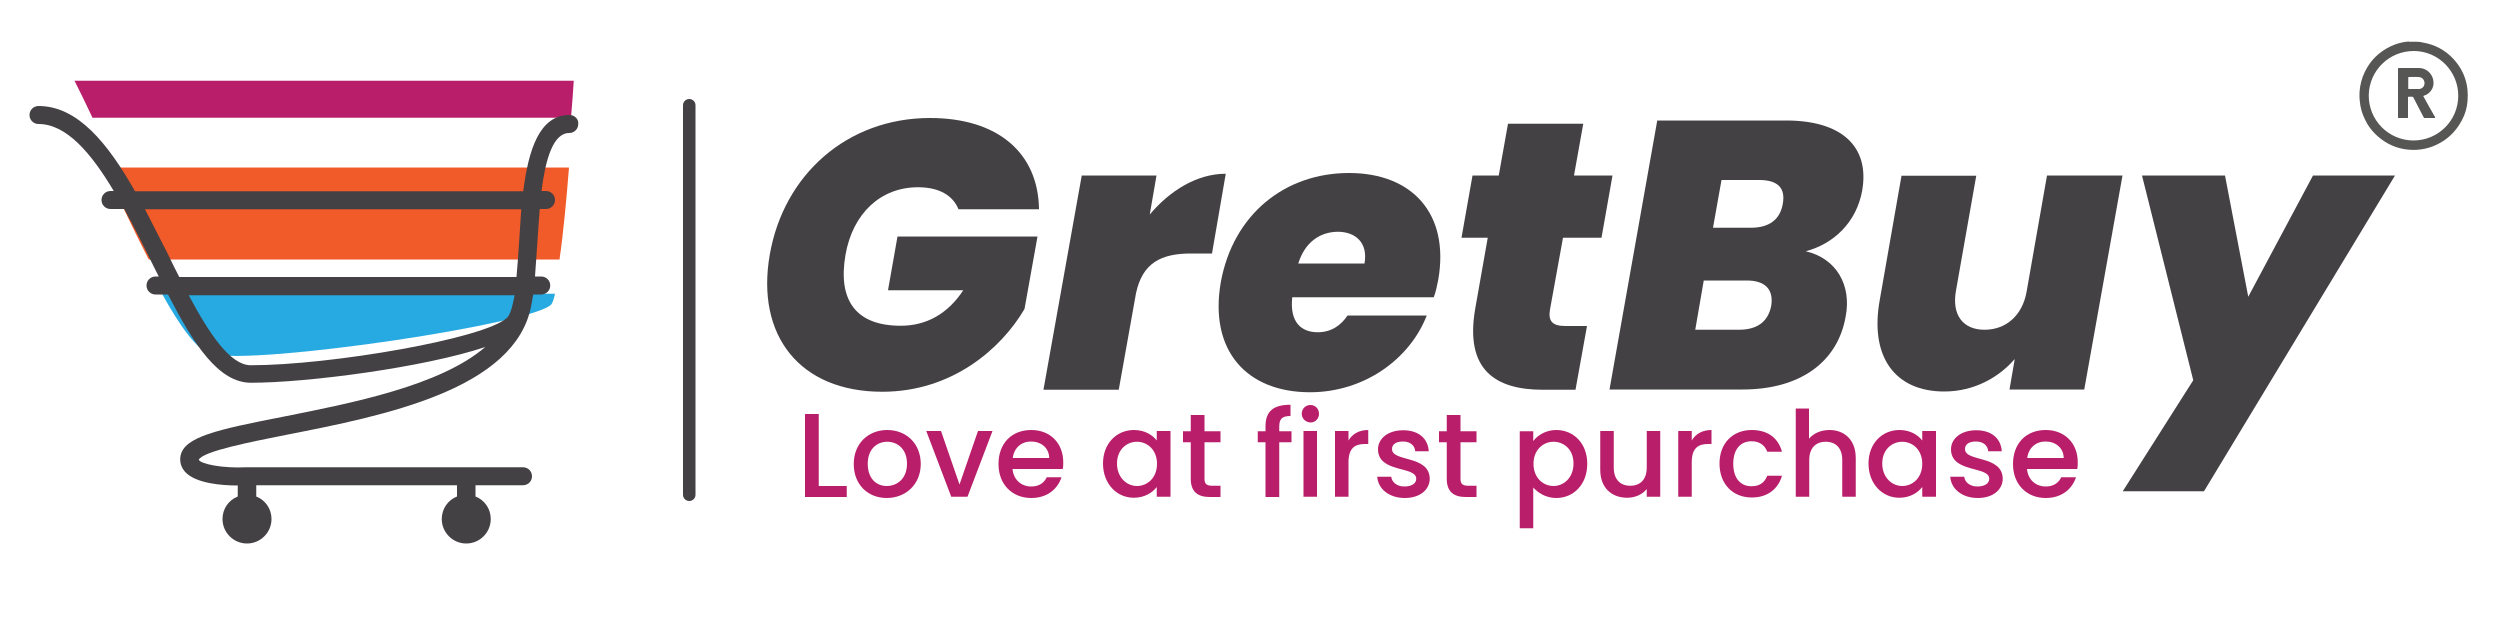 <?xml version="1.0" encoding="UTF-8"?>
<svg xmlns="http://www.w3.org/2000/svg" xmlns:xlink="http://www.w3.org/1999/xlink" version="1.1" id="Layer_1" x="0px" y="0px" viewBox="0 0 1000 250" style="enable-background:new 0 0 1000 250;" xml:space="preserve">
<style type="text/css">
	.st0{fill:#565655;}
	.st1{fill:none;}
	.st2{fill:#F15A29;}
	.st3{fill:#B91E6A;}
	.st4{fill:#27AAE1;}
	.st5{fill:#444144;}
	.st6{fill:none;stroke:#444144;stroke-width:5;stroke-linecap:round;stroke-linejoin:round;stroke-miterlimit:10;}
</style>
<g id="XMLID_10_">
	<path id="XMLID_41_" class="st0" d="M964.2,16.7c0.8,0,1.6,0,2.4,0c0,0.1,0.1,0,0.2,0c0.8,0,1.5,0.1,2.3,0.3   c4.7,0.8,8.8,2.9,12.1,6.4c4.5,4.8,6.4,10.6,5.8,17.1c-0.2,2.7-1,5.3-2.3,7.7c-2.3,4.3-5.6,7.6-10.1,9.7c-4.2,2-8.7,2.5-13.2,1.7   c-4.4-0.8-8.1-2.9-11.3-6c-1.7-1.7-3.1-3.6-4.1-5.8c-1.2-2.4-1.9-4.9-2.1-7.5c0-0.3,0-0.5-0.1-0.8c0-0.8,0-1.6,0-2.4   c0.1,0,0-0.1,0-0.2c0.2-2.9,0.9-5.7,2.2-8.3c2.2-4.5,5.6-7.8,10.1-10c2.3-1.1,4.7-1.8,7.3-2C963.7,16.7,964,16.8,964.2,16.7z    M983.3,38.3c0-9.8-7.9-17.8-17.6-17.9c-10-0.1-18,7.8-18.2,17.6c-0.1,10.1,7.9,18.1,17.8,18.2C975.3,56.2,983.3,48.2,983.3,38.3z"></path>
	<path id="XMLID_38_" class="st0" d="M974.1,47.2c-0.1,0-0.2,0-0.2,0c-1.4,0-2.7,0-4.1,0c-0.2,0-0.2-0.1-0.3-0.2   c-1.4-2.7-2.8-5.4-4.2-8.1c-0.1-0.1-0.2-0.2-0.3-0.2c-0.5,0-1,0-1.5,0c-0.2,0-0.3,0-0.3,0.3c0,2.6,0,5.2,0,7.9c0,0.3,0,0.3-0.3,0.3   c-1.1,0-2.3,0-3.4,0c-0.2,0-0.3,0-0.3-0.3c0-6.5,0-12.9,0-19.4c0-0.2,0.1-0.3,0.3-0.3c2.7,0,5.4,0,8.1,0c2.8,0,5.2,2.1,5.7,4.8   c0.3,1.6,0,3.1-1,4.4c-0.7,0.9-1.7,1.6-2.8,1.9c-0.2,0.1-0.2,0.1-0.1,0.3c1.5,2.7,3,5.5,4.6,8.2C974,47,974,47.1,974.1,47.2z    M963.3,33.2c0,0.7,0,1.5,0,2.2c0,0.2,0.1,0.2,0.3,0.2c1.3,0,2.5,0,3.8,0c0.1,0,0.3,0,0.4,0c1.3-0.2,2.1-1.3,2-2.5   c-0.1-1.3-1-2.2-2.3-2.3c-1.3-0.1-2.7,0-4,0c-0.2,0-0.2,0.1-0.2,0.2C963.3,31.7,963.3,32.5,963.3,33.2z"></path>
</g>
<path id="XMLID_53_" class="st1" d="M77.1,72.2c3.8,7.2,7.5,14.6,11.2,22c2,4,3.9,7.9,5.9,11.8h5.4c-5.5-10.7-11.1-22.7-16.3-33.8  H77.1z"></path>
<path id="XMLID_51_" class="st1" d="M248.8,98.8h13.6c0.6-5.9,1-12.3,1.3-18.1c0.4-6.2,0.8-12.5,1.3-18.7h-12.5  C251.6,74.6,250.3,88.6,248.8,98.8z"></path>
<g id="XMLID_24_">
	<path id="XMLID_52_" class="st1" d="M235.3,118.5c0.1-0.4,0.2-0.8,0.3-1.3c0.2-1.1,0.4-2.3,0.6-3.5h-14.2c-0.4,1.8-0.9,3.2-1.3,4   c-4.6,7.6-118.4,24.6-136.3,20.1c-5.4-1.4-12.3-11-19.6-24h-6.1c11.2,21.1,22.6,38.1,34,38.1c43.2,0,128.2-14.5,139.7-26   C233.6,124.6,234.6,122,235.3,118.5z"></path>
	<path id="XMLID_50_" class="st2" d="M41.7,67c5.7,12.1,11.8,25.2,17.8,36.8h164.3c1.5-10.2,2.8-24.2,3.8-36.8H41.7z"></path>
	<path id="XMLID_49_" class="st3" d="M229.5,32.3H29.8c2.2,4.4,4.7,9.4,7.2,14.8h191.4C228.9,41.2,229.3,36,229.5,32.3z"></path>
	<path id="XMLID_48_" class="st4" d="M84.4,141.6c18,4.6,131.8-12.4,136.3-20.1c0.4-0.7,0.9-2.1,1.3-4H64.8   C72.1,130.7,79,140.3,84.4,141.6z"></path>
	<path id="XMLID_27_" class="st5" d="M227.8,46c-12,0-16.4,13.8-18.5,30.5H200H59.5H54C43.2,57.4,31.1,42.4,15.4,42.4   c-2,0-3.6,1.6-3.6,3.6c0,2,1.6,3.6,3.6,3.6c11.2,0,21.1,11.7,30.1,26.8h-1.3c-2,0-3.6,1.6-3.6,3.6c0,2,1.6,3.6,3.6,3.6h5.5   c3.7,6.8,7.3,13.9,10.7,20.8c1,2.1,2.1,4.2,3.1,6.2h-1.3c-2,0-3.6,1.6-3.6,3.6c0,2,1.6,3.6,3.6,3.6h5c10.3,20,20.2,35.3,33.2,35.3   c22.4,0,69.2-6.1,93.7-14.3c-18,15.5-53.3,22.4-80.9,27.9c-26.7,5.2-39.6,8.1-41,15.7c-0.4,2.3,0.2,4.5,1.8,6.3   c4.2,4.7,14.8,5.5,21.1,5.5v4.4c-3.6,1.4-6.1,4.9-6.1,9c0,5.4,4.4,9.8,9.8,9.8c5.4,0,9.8-4.4,9.8-9.8c0-4.1-2.5-7.6-6.1-9v-4.5   h80.3v4.5c-3.6,1.4-6.1,4.9-6.1,9c0,5.4,4.4,9.8,9.8,9.8c5.4,0,9.8-4.4,9.8-9.8c0-4.1-2.5-7.6-6.1-9v-4.5h19c2,0,3.6-1.6,3.6-3.6   c0-2-1.6-3.6-3.6-3.6l-22.7,0c0,0,0,0,0,0c0,0,0,0,0,0l-87.6,0c0,0,0,0,0,0s0,0,0,0h-0.2c-9.7,0.5-18.4-1.3-19.2-3   c1.6-3.4,21.1-7.2,35.2-10c38.7-7.6,91.5-18,97.8-51.7c0-0.2,0.1-0.4,0.1-0.6c0-0.1,0.1-0.2,0.1-0.3c0,0,0,0,0-0.1   c0.2-1.1,0.4-2.2,0.6-3.4h3.2c2,0,3.6-1.6,3.6-3.6c0-2-1.6-3.6-3.6-3.6H214c0.3-3.8,0.6-8.1,0.9-12.8c0.3-4.5,0.6-9.4,1-14.2h2.5   c2,0,3.6-1.6,3.6-3.6c0-2-1.6-3.6-3.6-3.6h-1.8c1.6-12.6,4.6-23.2,11.1-23.2c2,0,3.6-1.6,3.6-3.6C231.5,47.6,229.8,46,227.8,46z    M75.5,118.1h4.5h115.4h10.4c-0.1,0.9-0.3,1.8-0.5,2.6c-0.1,0.3-0.1,0.6-0.2,0.9c-0.6,2.6-1.3,4.5-2.2,5.4   c-8.4,8.4-70.8,19.1-102.6,19.1C92.1,146.1,83.7,133.5,75.5,118.1z M207.6,97.5c-0.3,4.3-0.6,8.9-1,13.3h-10H76h-4.3   c-1.6-3.1-3.2-6.3-4.7-9.5C64,95.4,61,89.5,58,83.7h4.9h136.5h9.1C208.2,88.3,207.9,92.9,207.6,97.5z"></path>
</g>
<g id="XMLID_23_">
	<path id="XMLID_69_" class="st5" d="M372,47.2c27.2,0,43.3,14,43.6,36.5h-32.2c-2.3-5.6-7.8-8.8-16.2-8.8c-15,0-26.1,10.5-29,27   c-3.2,18.5,4.4,28.4,22.1,28.4c10.4,0,18.9-4.9,25-14.2h-30.1l3.8-21.5H415l-5.2,29c-9.2,15.7-28.8,33.1-56.9,33.1   c-33.1,0-50.6-22.6-45-54.8C313.5,69.7,339,47.2,372,47.2z"></path>
	<path id="XMLID_71_" class="st5" d="M417.4,155.8l15.3-85.6h29.9l-2.7,15.6c8.1-9.6,18.9-16.3,30.4-16.3l-5.5,31.9h-8.4   c-11.9,0-19.4,3.7-22,15.9l-6.9,38.6H417.4z"></path>
	<path id="XMLID_73_" class="st5" d="M524,156.9c-25.3,0-40.4-16.6-35.7-43.9c4.9-27.2,25.6-43.8,51.3-43.8   c25.3,0,40.3,16.3,35.7,42.7c-0.5,2.3-0.9,4.7-1.8,7h-56.6c-1.1,10.1,3.7,14,10.2,14c5.8,0,9.6-3.2,11.9-6.7h31.7   C563.9,143.7,545.6,156.9,524,156.9z M519.3,105.4h26.5c1.5-8.5-3.8-12.7-10.7-12.7C527.7,92.8,521.9,97.1,519.3,105.4z"></path>
	<path id="XMLID_76_" class="st5" d="M595.1,95.1h-10.5l4.4-24.9h10.5l3.7-20.7h30.1l-3.7,20.7H645l-4.4,24.9h-15.4l-5.2,28.7   c-0.8,4.6,0.9,6.6,6.1,6.6h8.7l-4.6,25.5h-13.1c-18.9,0-31.3-7.9-27-32.5L595.1,95.1z"></path>
	<path id="XMLID_78_" class="st5" d="M697,155.8h-53.2l19.1-107.6h51.6c21.8,0,33.4,10.1,30.4,27.9c-2.3,13-11.6,21.5-22.6,24.4   c12.4,2.9,18.3,13.7,16,25.9C735.2,144.7,720.2,155.8,697,155.8z M698.7,112.2h-17.2l-3.4,19.7h17.4c7.3,0,11.7-3.1,13-9.6   C709.5,115.7,706,112.2,698.7,112.2z M703.7,72h-15.1l-3.4,19.1h15.1c7.3,0,11.7-3.2,12.8-9.5C714.3,75.2,711.1,72,703.7,72z"></path>
	<path id="XMLID_82_" class="st5" d="M833.7,155.8h-29.9l2.1-12.2c-6.3,7.3-16.2,13-28.2,13c-19.8,0-29.9-14-25.8-36.6l8.7-49.7   h29.9l-8.1,45.9c-1.8,9.9,2.9,15.7,11.4,15.7c8.7,0,15.1-5.8,16.8-15l8.2-46.7H849L833.7,155.8z"></path>
	<path id="XMLID_84_" class="st5" d="M856.8,70.2H890l9.3,48.5l25.9-48.5h32.8l-76.4,126.3h-32.5l28.2-44.4L856.8,70.2z"></path>
</g>
<g id="XMLID_1_">
	<path id="XMLID_2_" class="st3" d="M327.5,165.6v28.8h11.2v4.4h-16.7v-33.2H327.5z"></path>
	<path id="XMLID_4_" class="st3" d="M354.7,199.2c-7.5,0-13.2-5.3-13.2-13.6c0-8.3,5.9-13.6,13.4-13.6s13.4,5.3,13.4,13.6   C368.3,193.8,362.2,199.2,354.7,199.2z M354.7,194.4c4.1,0,8.1-2.9,8.1-8.9c0-6-3.9-8.8-7.9-8.8c-4.1,0-7.8,2.9-7.8,8.8   C347.1,191.5,350.6,194.4,354.7,194.4z"></path>
	<path id="XMLID_7_" class="st3" d="M376.4,172.4l7.4,21.4l7.4-21.4h5.8l-10,26.3h-6.5l-10-26.3H376.4z"></path>
	<path id="XMLID_11_" class="st3" d="M412.5,199.2c-7.5,0-13.1-5.3-13.1-13.6c0-8.3,5.3-13.6,13.1-13.6c7.5,0,12.8,5.2,12.8,12.9   c0,0.9,0,1.8-0.2,2.7H405c0.4,4.3,3.5,7,7.5,7c3.3,0,5.2-1.6,6.2-3.7h5.9C423.1,195.5,419,199.2,412.5,199.2z M405.1,183.2h14.6   c-0.1-4.1-3.3-6.6-7.3-6.6C408.6,176.6,405.6,179.1,405.1,183.2z"></path>
	<path id="XMLID_15_" class="st3" d="M453.6,172c4.4,0,7.5,2.1,9.1,4.2v-3.8h5.5v26.3h-5.5v-3.9c-1.7,2.2-4.8,4.3-9.2,4.3   c-6.8,0-12.3-5.6-12.3-13.7S446.7,172,453.6,172z M454.8,176.7c-4.1,0-8,3.1-8,8.7s3.9,9,8,9c4.1,0,8-3.2,8-8.9   C462.8,179.9,458.9,176.7,454.8,176.7z"></path>
	<path id="XMLID_18_" class="st3" d="M476.3,176.9h-3.1v-4.4h3.1v-6.5h5.5v6.5h6.4v4.4h-6.4v14.6c0,2,0.8,2.8,3.1,2.8h3.3v4.5h-4.3   c-4.7,0-7.6-2-7.6-7.3V176.9z"></path>
	<path id="XMLID_21_" class="st3" d="M506.2,176.9h-3.1v-4.4h3.1v-1.9c0-6.1,3.1-8.7,10-8.7v4.5c-3.3,0-4.5,1.1-4.5,4.2v1.9h4.9v4.4   h-4.9v21.9h-5.5V176.9z"></path>
	<path id="XMLID_25_" class="st3" d="M520.7,165.5c0-2,1.5-3.5,3.5-3.5c1.9,0,3.4,1.5,3.4,3.5s-1.5,3.5-3.4,3.5   C522.2,168.9,520.7,167.4,520.7,165.5z M521.4,172.4h5.4v26.3h-5.4V172.4z"></path>
	<path id="XMLID_29_" class="st3" d="M539.4,198.7H534v-26.3h5.4v3.8c1.5-2.6,4.2-4.2,7.9-4.2v5.6h-1.4c-4,0-6.5,1.7-6.5,7.3V198.7z   "></path>
	<path id="XMLID_31_" class="st3" d="M561.9,199.2c-6.3,0-10.7-3.7-11-8.5h5.6c0.2,2.1,2.2,3.9,5.2,3.9c3.1,0,4.8-1.3,4.8-3.1   c0-5.2-15.3-2.2-15.3-11.8c0-4.2,3.9-7.6,10.1-7.6c6,0,9.9,3.2,10.2,8.4h-5.4c-0.2-2.3-2-3.9-4.9-3.9c-2.9,0-4.4,1.2-4.4,3   c0,5.3,14.8,2.3,15.1,11.8C571.9,195.8,568.1,199.2,561.9,199.2z"></path>
	<path id="XMLID_33_" class="st3" d="M578.7,176.9h-3.1v-4.4h3.1v-6.5h5.5v6.5h6.4v4.4h-6.4v14.6c0,2,0.8,2.8,3.1,2.8h3.3v4.5h-4.3   c-4.7,0-7.6-2-7.6-7.3V176.9z"></path>
	<path id="XMLID_36_" class="st3" d="M622.5,172c6.9,0,12.4,5.3,12.4,13.5s-5.4,13.7-12.4,13.7c-4.3,0-7.4-2.2-9.2-4.2v16.3h-5.4   v-38.8h5.4v3.9C615.1,174.1,618.3,172,622.5,172z M621.4,176.7c-4.1,0-8,3.2-8,8.8c0,5.7,3.9,8.9,8,8.9c4.1,0,8-3.3,8-9   S625.5,176.7,621.4,176.7z"></path>
	<path id="XMLID_47_" class="st3" d="M664.1,198.7h-5.4v-3.1c-1.7,2.2-4.7,3.5-7.8,3.5c-6.2,0-10.8-3.9-10.8-11.2v-15.5h5.4v14.6   c0,4.8,2.6,7.3,6.6,7.3c4,0,6.6-2.5,6.6-7.3v-14.6h5.4V198.7z"></path>
	<path id="XMLID_55_" class="st3" d="M676.7,198.7h-5.4v-26.3h5.4v3.8c1.5-2.6,4.2-4.2,7.9-4.2v5.6h-1.4c-4,0-6.5,1.7-6.5,7.3V198.7   z"></path>
	<path id="XMLID_57_" class="st3" d="M700.7,172c6.4,0,10.6,3.2,12.1,8.7h-5.9c-0.9-2.5-3-4.2-6.3-4.2c-4.4,0-7.3,3.2-7.3,9   c0,5.8,2.9,9,7.3,9c3.2,0,5.2-1.4,6.3-4.2h5.9c-1.5,5.2-5.7,8.7-12.1,8.7c-7.5,0-12.9-5.3-12.9-13.6   C687.8,177.3,693.1,172,700.7,172z"></path>
	<path id="XMLID_59_" class="st3" d="M718.2,163.4h5.4v12.1c1.8-2.2,4.8-3.5,8.2-3.5c5.9,0,10.5,3.9,10.5,11.2v15.5h-5.4V184   c0-4.8-2.6-7.3-6.6-7.3c-4,0-6.6,2.5-6.6,7.3v14.7h-5.4V163.4z"></path>
	<path id="XMLID_61_" class="st3" d="M759.8,172c4.4,0,7.5,2.1,9.1,4.2v-3.8h5.5v26.3h-5.5v-3.9c-1.7,2.2-4.8,4.3-9.2,4.3   c-6.8,0-12.3-5.6-12.3-13.7S752.9,172,759.8,172z M760.9,176.7c-4.1,0-8,3.1-8,8.7s3.9,9,8,9c4.1,0,8-3.2,8-8.9   C768.9,179.9,765,176.7,760.9,176.7z"></path>
	<path id="XMLID_64_" class="st3" d="M791.1,199.2c-6.3,0-10.7-3.7-11-8.5h5.6c0.2,2.1,2.2,3.9,5.2,3.9c3.1,0,4.8-1.3,4.8-3.1   c0-5.2-15.3-2.2-15.3-11.8c0-4.2,3.9-7.6,10.1-7.6c6,0,9.9,3.2,10.2,8.4h-5.4c-0.2-2.3-2-3.9-4.9-3.9c-2.9,0-4.4,1.2-4.4,3   c0,5.3,14.8,2.3,15.1,11.8C801.1,195.8,797.3,199.2,791.1,199.2z"></path>
	<path id="XMLID_66_" class="st3" d="M818.3,199.2c-7.5,0-13.1-5.3-13.1-13.6c0-8.3,5.3-13.6,13.1-13.6c7.5,0,12.8,5.2,12.8,12.9   c0,0.9,0,1.8-0.2,2.7h-20.1c0.4,4.3,3.5,7,7.5,7c3.3,0,5.2-1.6,6.2-3.7h5.9C828.9,195.5,824.8,199.2,818.3,199.2z M810.9,183.2   h14.6c-0.1-4.1-3.3-6.6-7.3-6.6C814.4,176.6,811.4,179.1,810.9,183.2z"></path>
</g>
<line id="XMLID_20_" class="st6" x1="275.7" y1="42.1" x2="275.7" y2="197.9"></line>
</svg>
